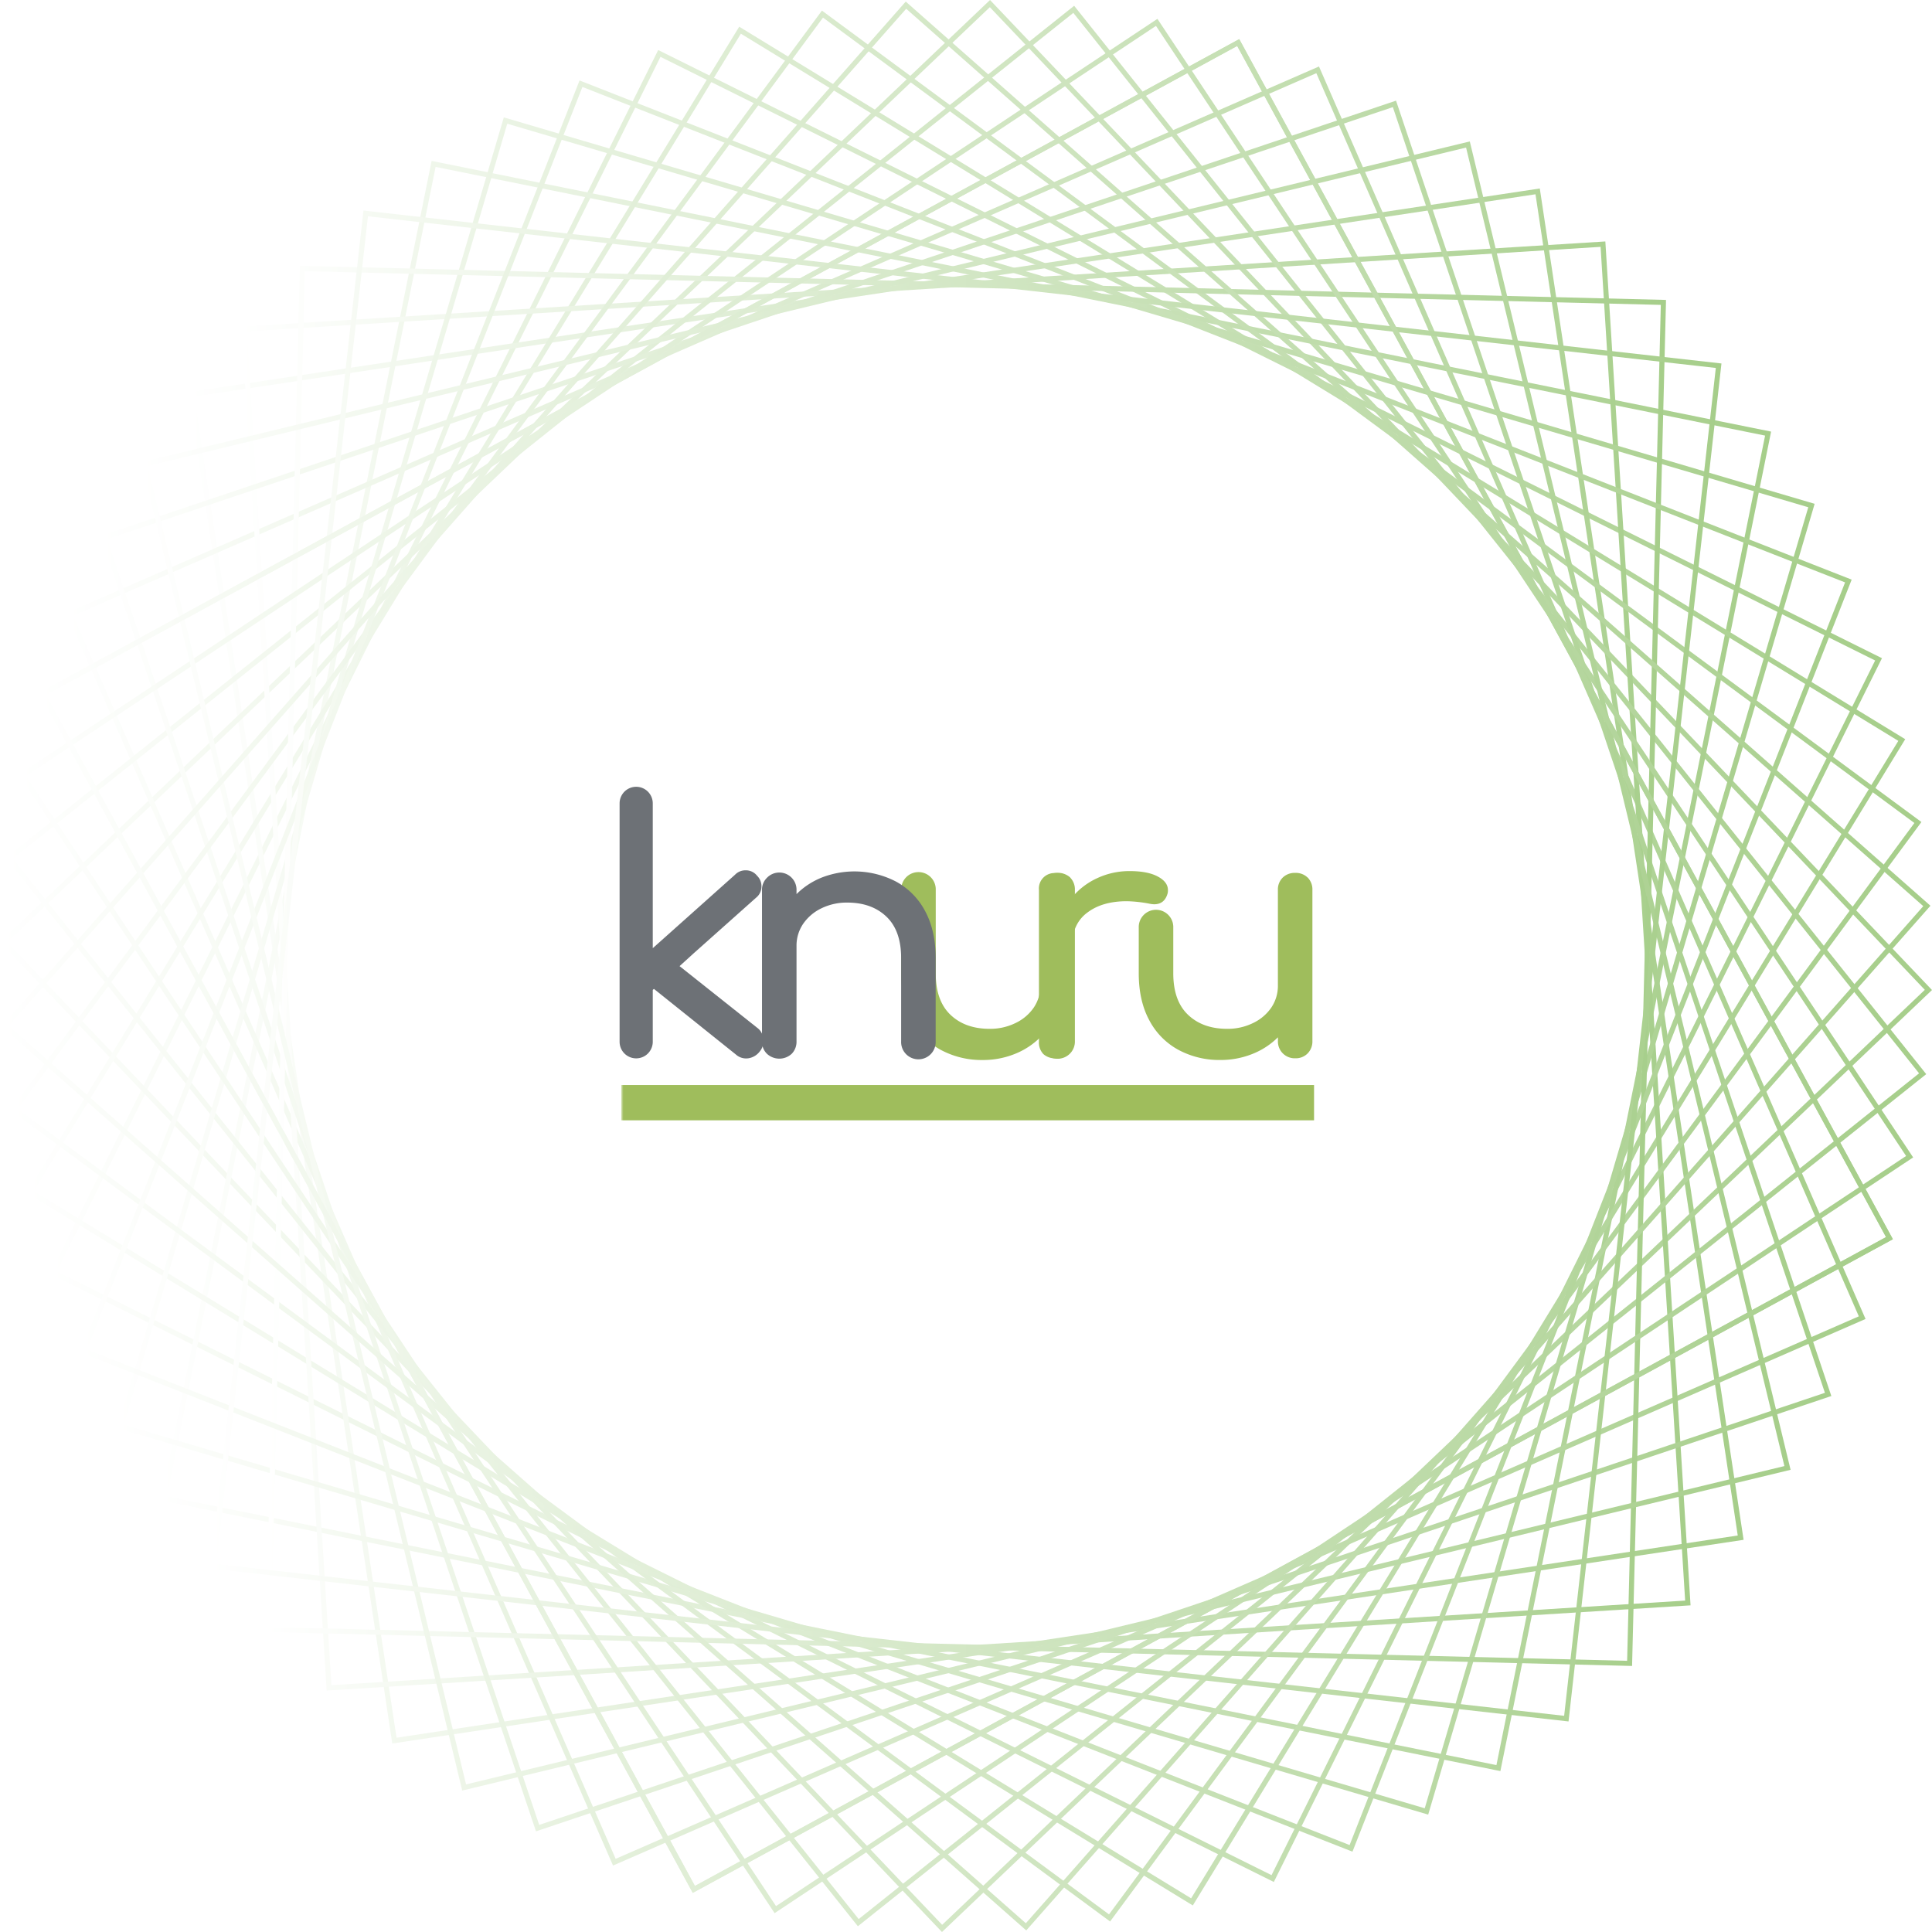 <svg xmlns="http://www.w3.org/2000/svg" xmlns:xlink="http://www.w3.org/1999/xlink" viewBox="0 0 750.32 750.32"><defs><style>.cls-1{fill:url(#linear-gradient);filter:url(#luminosity-noclip);}.cls-2,.cls-23{fill:none;}.cls-3{fill:url(#linear-gradient-2);}.cls-4{fill:url(#linear-gradient-3);}.cls-5{fill:url(#linear-gradient-4);}.cls-6{fill:url(#linear-gradient-5);}.cls-7{fill:url(#linear-gradient-6);}.cls-8{fill:url(#linear-gradient-7);}.cls-9{fill:url(#linear-gradient-8);}.cls-10{fill:url(#linear-gradient-9);}.cls-11{fill:url(#linear-gradient-10);}.cls-12{fill:url(#linear-gradient-11);}.cls-13{fill:url(#linear-gradient-12);}.cls-14{fill:url(#linear-gradient-13);}.cls-15{fill:url(#linear-gradient-14);}.cls-16{fill:url(#linear-gradient-15);}.cls-17{fill:url(#linear-gradient-16);}.cls-18{fill:url(#linear-gradient-17);}.cls-19{fill:url(#linear-gradient-18);}.cls-20{fill:url(#linear-gradient-19);}.cls-21{mask:url(#mask);}.cls-22{clip-path:url(#clip-path);}.cls-23{stroke:#9fbd5c;stroke-width:13.7px;}.cls-24{fill:#9fbd5c;}.cls-25{fill:#6d7176;}</style><linearGradient id="linear-gradient" x1="-3090.42" y1="786.01" x2="-3087.68" y2="786.01" gradientTransform="matrix(98.23, 0, 0, -98.23, 303828.56, 77610.71)" gradientUnits="userSpaceOnUse"><stop offset="0" stop-color="#fff"/><stop offset="1" stop-color="#3b3b3b"/></linearGradient><linearGradient id="linear-gradient-2" x1="15.2" y1="375.16" x2="735.12" y2="375.16" gradientUnits="userSpaceOnUse"><stop offset="0" stop-color="#fff"/><stop offset="1" stop-color="#a6ce8a"/></linearGradient><linearGradient id="linear-gradient-3" x1="19.43" y1="375.16" x2="730.89" y2="375.16" xlink:href="#linear-gradient-2"/><linearGradient id="linear-gradient-4" x1="73.2" y1="375.16" x2="677.12" y2="375.16" xlink:href="#linear-gradient-2"/><linearGradient id="linear-gradient-5" x1="0" y1="375.16" x2="750.32" y2="375.16" xlink:href="#linear-gradient-2"/><linearGradient id="linear-gradient-6" x1="62.49" y1="375.16" x2="687.83" y2="375.16" xlink:href="#linear-gradient-2"/><linearGradient id="linear-gradient-7" x1="25.82" y1="375.16" x2="724.51" y2="375.16" xlink:href="#linear-gradient-2"/><linearGradient id="linear-gradient-8" x1="10.37" y1="375.16" x2="739.96" y2="375.16" xlink:href="#linear-gradient-2"/><linearGradient id="linear-gradient-9" x1="93.77" y1="375.16" x2="656.55" y2="375.16" xlink:href="#linear-gradient-2"/><linearGradient id="linear-gradient-10" x1="2.24" y1="375.16" x2="748.08" y2="375.16" xlink:href="#linear-gradient-2"/><linearGradient id="linear-gradient-11" x1="45.6" y1="375.16" x2="704.73" y2="375.16" xlink:href="#linear-gradient-2"/><linearGradient id="linear-gradient-12" x1="39.09" y1="375.16" x2="711.23" y2="375.16" xlink:href="#linear-gradient-2"/><linearGradient id="linear-gradient-13" x1="4.08" y1="375.16" x2="746.24" y2="375.16" xlink:href="#linear-gradient-2"/><linearGradient id="linear-gradient-14" x1="103.28" y1="375.16" x2="647.04" y2="375.16" xlink:href="#linear-gradient-2"/><linearGradient id="linear-gradient-15" x1="7.32" y1="375.16" x2="743" y2="375.16" xlink:href="#linear-gradient-2"/><linearGradient id="linear-gradient-16" x1="31.21" y1="375.16" x2="719.12" y2="375.16" xlink:href="#linear-gradient-2"/><linearGradient id="linear-gradient-17" x1="54.93" y1="375.16" x2="695.4" y2="375.16" xlink:href="#linear-gradient-2"/><linearGradient id="linear-gradient-18" x1="0.61" y1="375.16" x2="749.71" y2="375.16" xlink:href="#linear-gradient-2"/><linearGradient id="linear-gradient-19" x1="81.77" y1="375.16" x2="668.55" y2="375.16" xlink:href="#linear-gradient-2"/><filter id="luminosity-noclip" x="216.62" y="305.54" width="318.37" height="182.02" filterUnits="userSpaceOnUse" color-interpolation-filters="sRGB"><feFlood flood-color="#fff" result="bg"/><feBlend in="SourceGraphic" in2="bg"/></filter><mask id="mask" x="216.62" y="305.54" width="318.37" height="182.02" maskUnits="userSpaceOnUse"><rect class="cls-1" x="241.27" y="305.54" width="276.39" height="182.02"/></mask><clipPath id="clip-path"><rect class="cls-2" x="216.62" y="402.01" width="318.37" height="33.31"/></clipPath></defs><title>Asset 4</title><g id="Layer_2" data-name="Layer 2"><g id="object"><path class="cls-3" d="M269.05,735.12l-.47-.86L15.2,269.05,481.27,15.2l.48.87,253.37,465.2ZM17.88,269.84l252,462.6,462.6-252-252-462.6Z"/><path class="cls-4" d="M494.71,730.89,19.43,494.71l.44-.89L255.62,19.43,730.89,255.62l-.44.88ZM22.08,493.81,493.82,728.24,728.24,256.51,256.51,22.08Z"/><path class="cls-5" d="M152.33,677.12l-.14-1-79-523.82L598,73.2l.15,1,79,523.81ZM75.45,154,154,674.87l520.88-78.54L596.33,75.45Z"/><path class="cls-6" d="M365.83,750.32l-.68-.71L0,365.83,384.49,0l.68.72L750.32,384.49ZM2.8,365.9,365.9,747.53,747.53,384.42,384.42,2.79Z"/><path class="cls-7" d="M582.7,687.83,62.49,582.7,167.62,62.49,687.83,167.62ZM64.82,581.16,581.16,685.5,685.5,169.17,169.17,64.82Z"/><path class="cls-8" d="M238.08,724.51l-.4-.91L25.82,238.08,512.24,25.82l.4.9L724.51,512.24ZM28.42,239.1,239.1,721.9,721.9,511.22,511.22,28.42Z"/><path class="cls-9" d="M463.25,740l-.85-.51-452-276.19L287.08,10.37l.84.51,452,276.2ZM13.09,462.59l449.5,274.65L737.24,287.73,287.73,13.09Z"/><path class="cls-10" d="M126.86,656.55,93.77,126.86,623.46,93.77l33.09,529.69Zm-31-527.84,32.84,525.75,525.75-32.85L621.61,95.87Z"/><path class="cls-11" d="M333.17,748.08l-.62-.77L2.24,333.17l.77-.62L417.16,2.24l.61.77L748.08,417.16l-.77.61ZM5,333.48,333.48,745.3,745.3,416.84,416.84,5Z"/><path class="cls-12" d="M554.66,704.73l-.95-.28L45.6,554.66l.28-.95L195.66,45.6l1,.28L704.73,195.66l-.28,1ZM48.05,553.32,553.32,702.27,702.27,197,197,48.05Z"/><path class="cls-13" d="M208.15,711.23l-.31-.94L39.09,208.15l.94-.31L542.17,39.09l.32.94L711.23,542.17l-.94.31ZM41.6,209.4,209.4,708.73,708.73,540.92,540.93,41.6Z"/><path class="cls-14" d="M431.12,746.24,4.08,431.12l315.13-427,427,315.12ZM6.84,430.7,430.7,743.48,743.48,319.62,319.62,6.84Z"/><path class="cls-15" d="M633.84,647l-530.56-13.2,0-1,13.17-529.57L647,116.48l0,1ZM105.31,631.92,631.92,645,645,118.41l-526.6-13.1Z"/><path class="cls-16" d="M300.83,743,7.32,300.83,449.5,7.32,743,449.5ZM10.06,301.38,301.38,740.26,740.26,448.94,448.94,10.06Z"/><path class="cls-17" d="M525.25,719.12l-.92-.36L31.21,525.25l193.86-494,.92.36,493.13,193.5Zm-491.48-195L524.14,716.55,716.56,226.19,226.19,33.77Z"/><path class="cls-18" d="M179.5,695.4l-.23-1L54.93,179.5,570.82,54.93l.24,1L695.4,570.82ZM57.31,181,181,693,693,569.37,569.37,57.31Z"/><path class="cls-19" d="M398.56,749.71l-.74-.65L.61,398.56l.66-.74L351.76.61l.74.66L749.71,351.76l-.65.74ZM3.4,398.39l395,348.53,348.53-395L351.93,3.4Z"/><path class="cls-20" d="M609.16,668.55,81.77,609.16l.11-1L141.16,81.77l527.39,59.39-.11,1ZM84,607.42l523.46,58.94L666.36,142.9,142.9,84Z"/><path class="cls-3" d="M269.05,735.12l-.47-.86L15.2,269.05,481.27,15.2l.48.87,253.37,465.2ZM17.88,269.84l252,462.6,462.6-252-252-462.6Z"/><path class="cls-4" d="M494.71,730.89,19.43,494.71l.44-.89L255.62,19.43,730.89,255.62l-.44.88ZM22.08,493.81,493.82,728.24,728.24,256.51,256.51,22.08Z"/><path class="cls-5" d="M152.33,677.12l-.14-1-79-523.82L598,73.2l.15,1,79,523.81ZM75.45,154,154,674.87l520.88-78.54L596.33,75.45Z"/><g class="cls-21"><g class="cls-22"><line class="cls-23" x1="241.27" y1="428.24" x2="510.33" y2="428.24"/></g></g><path class="cls-24" d="M415.61,340.8a6.57,6.57,0,0,1,1.84,4.86V404.3a6.62,6.62,0,0,1-1.84,4.8A6.74,6.74,0,0,1,404,404.3v-1.44a29.32,29.32,0,0,1-10,6.5,33,33,0,0,1-12.36,2.31,33.46,33.46,0,0,1-16.3-3.95,27.75,27.75,0,0,1-11.31-11.5Q350,388.66,350,378V345.66a6.71,6.71,0,1,1,13.41,0V378q0,10.65,5.71,16.1t15.19,5.46a22.34,22.34,0,0,0,10.06-2.24,17.87,17.87,0,0,0,7.1-6,15,15,0,0,0,2.56-8.55V345.66A6.46,6.46,0,0,1,406,340.8a7.26,7.26,0,0,1,9.66,0"/><path class="cls-25" d="M348,342.38a27.8,27.8,0,0,1,11.31,11.5q4.06,7.56,4.07,18.21v32.34a6.71,6.71,0,1,1-13.41,0V372.09q0-10.65-5.72-16.1t-15.18-5.46A22.44,22.44,0,0,0,319,352.76a18,18,0,0,0-7.1,6.05,15,15,0,0,0-2.56,8.55v37.07a6.66,6.66,0,0,1-1.84,4.8,7.07,7.07,0,0,1-9.67,0,6.5,6.5,0,0,1-1.9-4.8V345.8a6.46,6.46,0,0,1,1.9-4.87,6.68,6.68,0,0,1,11.51,4.87v1.44a29.3,29.3,0,0,1,10-6.51A35.07,35.07,0,0,1,348,342.38"/><path class="cls-24" d="M449.64,340.41q3.94,2.1,3.94,5.25a4.54,4.54,0,0,1-.13,1.32q-1.18,4.22-5.26,4.21a10.8,10.8,0,0,1-2-.27,52.3,52.3,0,0,0-8.55-.92q-9.46,0-15.25,4.34a13.86,13.86,0,0,0-5.78,11.7v38.39A6.77,6.77,0,0,1,415,409.3a6.57,6.57,0,0,1-4.94,1.71,6.72,6.72,0,0,1-4.86-1.65,6.52,6.52,0,0,1-1.71-4.93V345.66a6,6,0,0,1,6.57-6.57q6.58,0,6.58,6.57v2.5a27.77,27.77,0,0,1,9.73-7.23,29.52,29.52,0,0,1,12.36-2.63q7,0,10.91,2.11"/><path class="cls-24" d="M507.85,340.8a6.57,6.57,0,0,1,1.84,4.86V404.3a6.62,6.62,0,0,1-1.84,4.8A6.43,6.43,0,0,1,503,411a6.51,6.51,0,0,1-6.7-6.71v-1.44a29.32,29.32,0,0,1-10,6.5,33,33,0,0,1-12.36,2.31,33.5,33.5,0,0,1-16.31-3.95,27.72,27.72,0,0,1-11.3-11.5q-4.08-7.56-4.08-18.21V360.3a6.71,6.71,0,1,1,13.41,0V378q0,10.65,5.72,16.1t15.18,5.46a22.31,22.31,0,0,0,10.06-2.24,17.8,17.8,0,0,0,7.1-6,15,15,0,0,0,2.57-8.55V345.66a6.45,6.45,0,0,1,1.9-4.86A6.62,6.62,0,0,1,503,339a6.54,6.54,0,0,1,4.86,1.84"/><path class="cls-25" d="M296.37,402.81A5.91,5.91,0,0,0,294,399.1l-30.08-23.89,5.5-5,24.19-21.56a5.47,5.47,0,0,0,2.11-4.47,5.57,5.57,0,0,0-1.71-4.08,5.49,5.49,0,0,0-4.47-2.1,5.57,5.57,0,0,0-4.08,1.71l-31.95,28.53V312a6.44,6.44,0,1,0-12.88,0v92.59a6.44,6.44,0,1,0,12.88,0V384.45l.45-.4,31.85,25.5a5.93,5.93,0,0,0,5.35,1.35,6.89,6.89,0,0,0,3.92-2.57,6.42,6.42,0,0,0,1.29-5.52"/></g></g></svg>